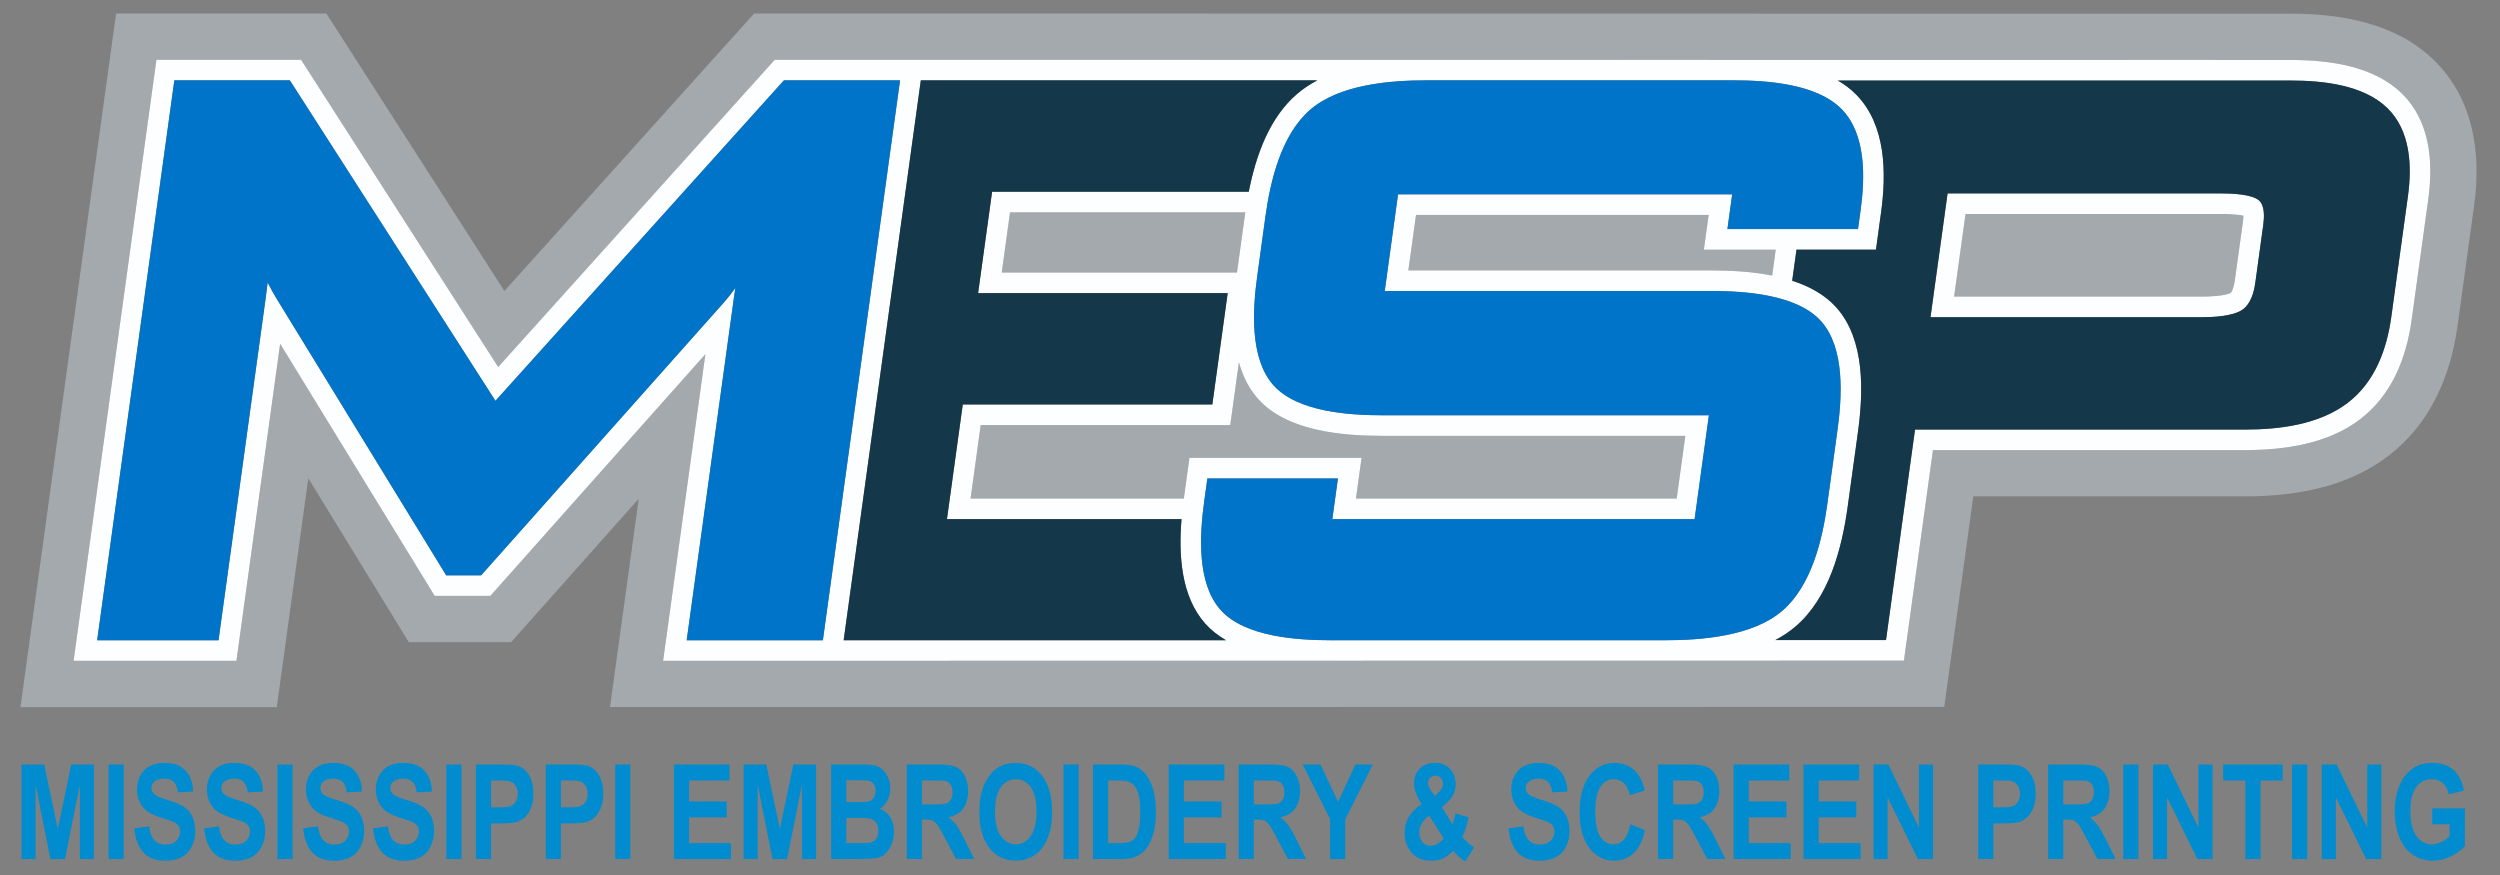 <?xml version="1.0" encoding="utf-8"?>
<!-- Generator: Adobe Illustrator 15.0.0, SVG Export Plug-In . SVG Version: 6.00 Build 0)  -->
<!DOCTYPE svg PUBLIC "-//W3C//DTD SVG 1.1//EN" "http://www.w3.org/Graphics/SVG/1.1/DTD/svg11.dtd">
<svg version="1.1" id="Layer_1" xmlns="http://www.w3.org/2000/svg" xmlns:xlink="http://www.w3.org/1999/xlink" x="0px" y="0px"
	 width="200px" height="70px" viewBox="0 0 200 70" enable-background="new 0 0 200 70" xml:space="preserve">
<rect x="0" y="0" width="200" height="70" fill="#808080" stroke="none"/>
<g>
	<path fill="none" d="M75.586,62.465c-0.098-0.018-0.393-0.025-0.884-0.025h-0.945v1.918h0.896c0.581,0,0.944-0.029,1.089-0.092
		c0.145-0.062,0.258-0.168,0.34-0.32c0.083-0.15,0.124-0.34,0.124-0.566c0-0.256-0.055-0.459-0.163-0.617
		C75.936,62.605,75.783,62.508,75.586,62.465z"/>
	<path fill="none" d="M40.905,64.467c0.161-0.08,0.287-0.203,0.378-0.371c0.091-0.17,0.137-0.365,0.137-0.588
		c0-0.275-0.063-0.502-0.192-0.682c-0.129-0.178-0.29-0.289-0.487-0.336c-0.145-0.033-0.435-0.051-0.872-0.051h-0.585v2.146h0.662
		C40.425,64.586,40.744,64.547,40.905,64.467z"/>
	<path fill="none" d="M69.756,65.535c-0.165-0.072-0.524-0.109-1.075-0.109h-0.979v2.023h1.121c0.438,0,0.715-0.016,0.831-0.047
		c0.181-0.041,0.328-0.143,0.441-0.303c0.112-0.158,0.169-0.373,0.169-0.641c0-0.229-0.044-0.42-0.131-0.578
		C70.047,65.723,69.921,65.607,69.756,65.535z"/>
	<path fill="none" d="M69.377,64.143c0.209-0.033,0.371-0.121,0.489-0.271c0.119-0.148,0.178-0.348,0.178-0.592
		c0-0.232-0.051-0.424-0.153-0.568c-0.103-0.146-0.254-0.234-0.456-0.266c-0.121-0.018-0.466-0.027-1.036-0.027h-0.697v1.75h0.795
		C68.97,64.168,69.263,64.16,69.377,64.143z"/>
	<path fill="none" d="M135.681,62.465c-0.099-0.018-0.393-0.025-0.883-0.025h-0.946v1.918h0.896c0.583,0,0.945-0.029,1.089-0.092
		c0.146-0.062,0.261-0.168,0.341-0.32c0.082-0.15,0.122-0.34,0.122-0.566c0-0.256-0.053-0.459-0.161-0.617
		C136.028,62.605,135.878,62.508,135.681,62.465z"/>
	<path fill="none" d="M46.497,64.467c0.162-0.08,0.288-0.203,0.378-0.371c0.092-0.17,0.137-0.365,0.137-0.588
		c0-0.275-0.064-0.502-0.193-0.682c-0.128-0.178-0.29-0.289-0.486-0.336c-0.144-0.033-0.436-0.051-0.872-0.051h-0.585v2.146h0.663
		C46.017,64.586,46.336,64.547,46.497,64.467z"/>
	<path fill="none" d="M81.264,67.547c0.483,0,0.879-0.219,1.188-0.658c0.31-0.438,0.465-1.096,0.465-1.973
		c0-0.867-0.151-1.514-0.452-1.939c-0.302-0.428-0.703-0.641-1.202-0.641c-0.499,0-0.902,0.217-1.208,0.648
		c-0.306,0.432-0.459,1.082-0.459,1.953c0,0.855,0.157,1.504,0.47,1.947C80.383,67.326,80.781,67.547,81.264,67.547z"/>
	<path fill="none" d="M114.442,67.66c0.182,0,0.353-0.045,0.52-0.133c0.167-0.09,0.348-0.238,0.544-0.445l-1.17-1.82
		c-0.265,0.168-0.463,0.371-0.594,0.609c-0.13,0.236-0.198,0.479-0.198,0.727c0,0.314,0.082,0.568,0.244,0.766
		C113.951,67.562,114.17,67.66,114.442,67.66z"/>
	<path fill="none" d="M102.135,62.465c-0.099-0.018-0.392-0.025-0.884-0.025h-0.946v1.918h0.898c0.58,0,0.943-0.029,1.088-0.092
		c0.146-0.062,0.259-0.168,0.34-0.32c0.082-0.15,0.121-0.34,0.121-0.566c0-0.256-0.052-0.459-0.16-0.617
		C102.482,62.605,102.331,62.508,102.135,62.465z"/>
	<path fill="none" d="M114.786,63.688l0.311-0.299c0.229-0.223,0.345-0.445,0.345-0.666c0-0.186-0.057-0.344-0.166-0.475
		c-0.11-0.131-0.262-0.195-0.449-0.195c-0.183,0-0.325,0.059-0.43,0.174s-0.154,0.246-0.154,0.4c0,0.176,0.087,0.395,0.261,0.648
		L114.786,63.688z"/>
	<path fill="none" d="M91.218,64.947c0-0.586-0.04-1.033-0.123-1.348c-0.081-0.312-0.196-0.557-0.344-0.732
		c-0.147-0.176-0.334-0.293-0.56-0.355c-0.17-0.047-0.5-0.072-0.995-0.072h-0.544v5.01h0.904c0.338,0,0.584-0.025,0.733-0.072
		c0.196-0.062,0.359-0.168,0.489-0.314c0.13-0.148,0.236-0.393,0.317-0.73C91.178,65.994,91.218,65.531,91.218,64.947z"/>
	<path fill="none" d="M161.087,64.467c0.162-0.08,0.287-0.203,0.378-0.371c0.092-0.17,0.138-0.365,0.138-0.588
		c0-0.275-0.063-0.502-0.19-0.682c-0.13-0.178-0.292-0.289-0.488-0.336c-0.146-0.033-0.435-0.051-0.87-0.051h-0.587v2.146h0.663
		C160.606,64.586,160.926,64.547,161.087,64.467z"/>
	<path fill="none" d="M166.893,62.465c-0.099-0.018-0.393-0.025-0.885-0.025h-0.945v1.918h0.896c0.58,0,0.943-0.029,1.089-0.092
		c0.145-0.062,0.257-0.168,0.339-0.32c0.082-0.15,0.124-0.34,0.124-0.566c0-0.256-0.055-0.459-0.161-0.617
		C167.24,62.605,167.089,62.508,166.893,62.465z"/>
	<path fill="#A4A9AD" d="M183.246,1.096c-38.228,0-76.454-0.014-114.684-0.014h-8.231l-19.98,22.197L26.111,1.082H9.287
		L1.638,56.568h20.503l2.522-18.307l8.038,13.111h8.188l10.209-11.477l-2.296,16.672h4.246c33.089,0,66.178-0.018,99.266-0.018
		h3.227l2.322-16.84h21.749c4.032,0,8.199-0.736,11.472-3.25c3.32-2.55,4.957-6.323,5.517-10.38l1.331-9.655
		c0.577-4.196-0.053-8.53-3.216-11.611C191.675,1.851,187.332,1.096,183.246,1.096z M194.264,15.921l-1.33,9.654
		c-0.424,3.068-1.583,6.013-4.105,7.952c-2.577,1.978-6.053,2.48-9.217,2.48h-24.975l-2.323,16.842
		c-32.723,0-66.138,0.016-99.266,0.016l3.382-24.53L39.228,47.672h-4.454l-12.363-20.17l-3.496,25.364H5.886l6.627-48.083h11.574
		l15.768,24.578L61.979,4.783c40.739,0,80.952,0.016,121.267,0.016c3.035,0,6.611,0.453,8.885,2.667
		C194.408,9.683,194.675,12.941,194.264,15.921z"/>
	<path fill="#A4A9AD" d="M157.24,17.119l-0.913,6.612h19.855c0.466,0,1.891-0.047,2.28-0.31c0.179-0.149,0.301-0.825,0.329-1.032
		l0.64-4.632c0.015-0.111,0.04-0.321,0.04-0.499c-0.499-0.113-1.365-0.139-1.712-0.139H157.24z"/>
	<path fill="#A4A9AD" d="M113.281,17.192l-0.614,4.442h24.168c1.503,0,3.256,0.077,4.939,0.411l0.284-2.073h-5.75l0.382-2.78
		H113.281z"/>
	<path fill="#A4A9AD" d="M134.135,39.883l0.692-5.014H110.66c-3.279,0-7.728-0.367-10.037-2.985
		c-0.73-0.829-1.211-1.824-1.509-2.903l-0.694,5.023H78.456l-0.81,5.879h17.062l0.447-3.252h13.769l-0.448,3.252H134.135z"/>
	<polygon fill="#A4A9AD" points="99.623,16.983 80.802,16.983 80.138,21.803 98.959,21.803 99.607,17.107 	"/>
	<path fill="#FCFEFF" d="M177.76,15.474h-21.953l-1.366,9.901h21.742c0.9,0,2.461-0.069,3.229-0.612
		c0.659-0.465,0.906-1.396,1.013-2.15l0.637-4.632c0.077-0.564,0.14-1.524-0.342-1.947C180.139,15.525,178.484,15.474,177.76,15.474
		z M179.432,17.756l-0.64,4.632c-0.028,0.208-0.15,0.883-0.329,1.032c-0.39,0.263-1.814,0.31-2.28,0.31h-19.855l0.913-6.612h20.52
		c0.347,0,1.213,0.025,1.712,0.139C179.472,17.436,179.446,17.646,179.432,17.756z"/>
	<path fill="#FCFEFF" d="M183.246,4.798c-40.314,0-80.527-0.016-121.267-0.016L39.855,29.361L24.087,4.783H12.514L5.886,52.865
		h13.029l3.496-25.364l12.363,20.17h4.454L56.43,28.335l-3.382,24.53c33.128,0,66.543-0.016,99.266-0.016l2.323-16.842h24.975
		c3.164,0,6.64-0.502,9.217-2.48c2.522-1.939,3.682-4.884,4.105-7.952l1.33-9.654c0.411-2.98,0.145-6.239-2.133-8.457
		C189.857,5.251,186.281,4.798,183.246,4.798z M54.936,51.219l3.804-27.59c0.028-0.2,0.059-0.401,0.093-0.6
		c-0.284,0.394-0.581,0.782-0.896,1.137L38.489,46.025h-2.792L22.179,23.974c-0.274-0.448-0.531-0.906-0.77-1.373
		c-0.046,0.415-0.097,0.829-0.154,1.241l-3.774,27.377H7.773l6.174-44.791h9.241l16.448,25.639L62.712,6.428h9.292L65.83,51.219
		H54.936z M67.492,51.219l6.173-44.791h31.719c-0.59,0.31-1.145,0.675-1.642,1.106c-2.201,1.9-3.276,4.921-3.842,7.805H79.368
		l-1.119,8.109h19.966l-1.228,8.911H77.022l-1.265,9.17h18.765c-0.244,2.902-0.031,6.195,1.898,8.363
		c0.472,0.527,1.035,0.967,1.659,1.326H67.492z M95.155,36.631l-0.447,3.252H77.646l0.81-5.879H98.42l0.694-5.023
		c0.298,1.079,0.778,2.074,1.509,2.903c2.31,2.618,6.758,2.985,10.037,2.985h24.167l-0.692,5.014h-25.659l0.448-3.252H95.155z
		 M80.138,21.803l0.664-4.819h18.821l-0.016,0.124l-0.648,4.696H80.138z M106.502,51.219c-2.69,0-6.92-0.256-8.854-2.424
		c-1.917-2.148-1.677-6.039-1.312-8.68l0.252-1.836h10.447l-0.448,3.25h28.982l1.144-8.307H110.66c-2.684,0-6.884-0.25-8.801-2.427
		c-1.895-2.146-1.644-6.063-1.281-8.689l0.656-4.774c0.399-2.888,1.275-6.558,3.58-8.552c2.345-2.025,6.368-2.353,9.323-2.353
		h24.531c2.674,0,6.684,0.268,8.674,2.315c1.963,2.019,1.865,5.479,1.509,8.061l-0.209,1.523h-10.448l0.383-2.78h-26.732
		l-1.065,7.732h26.056c2.69,0,6.92,0.253,8.853,2.423c1.921,2.152,1.676,6.049,1.312,8.693l-0.815,5.933
		c-0.402,2.904-1.283,6.547-3.608,8.541c-2.36,2.02-6.413,2.35-9.378,2.35H106.502z M142.059,19.972l-0.284,2.073
		c-1.684-0.333-3.437-0.411-4.939-0.411h-24.168l0.614-4.442h23.409l-0.382,2.78H142.059z M192.634,15.697l-1.33,9.653
		c-0.362,2.626-1.313,5.21-3.478,6.873c-2.264,1.737-5.448,2.143-8.215,2.143h-26.409l-2.321,16.84h-8.854
		c0.581-0.307,1.125-0.664,1.617-1.086c2.678-2.293,3.702-6.203,4.168-9.564l0.817-5.935c0.445-3.223,0.594-7.421-1.712-10.012
		c-0.915-1.026-2.163-1.706-3.542-2.15l0.345-2.485h6.357l0.404-2.946c0.435-3.161,0.415-6.989-1.957-9.431
		c-0.439-0.452-0.944-0.833-1.495-1.152h36.217c2.54,0,5.819,0.331,7.739,2.201C192.848,10.461,192.968,13.272,192.634,15.697z"/>
	<path fill="#143849" d="M183.246,6.443h-36.217c0.551,0.32,1.056,0.701,1.495,1.152c2.372,2.442,2.392,6.27,1.957,9.431
		l-0.404,2.946h-6.357l-0.345,2.485c1.379,0.445,2.627,1.124,3.542,2.15c2.306,2.59,2.157,6.789,1.712,10.012l-0.817,5.935
		c-0.466,3.361-1.49,7.271-4.168,9.564c-0.492,0.422-1.036,0.779-1.617,1.086h8.854l2.321-16.84h26.409
		c2.767,0,5.951-0.405,8.215-2.143c2.164-1.662,3.115-4.246,3.478-6.873l1.33-9.653c0.334-2.425,0.214-5.236-1.648-7.053
		C189.065,6.774,185.786,6.443,183.246,6.443z M181.062,17.981l-0.637,4.632c-0.106,0.754-0.354,1.685-1.013,2.15
		c-0.769,0.543-2.329,0.612-3.229,0.612H154.44l1.366-9.901h21.953c0.725,0,2.379,0.051,2.96,0.561
		C181.201,16.458,181.139,17.417,181.062,17.981z"/>
	<path fill="#143849" d="M94.522,41.529H75.757l1.265-9.17h19.965l1.228-8.911H78.249l1.119-8.109H99.9
		c0.565-2.883,1.641-5.904,3.842-7.805c0.497-0.431,1.052-0.797,1.642-1.106H73.665l-6.173,44.791H98.08
		c-0.625-0.359-1.187-0.799-1.659-1.326C94.491,47.725,94.278,44.432,94.522,41.529z"/>
	<path fill="#0074C9" d="M146.184,40.328l0.815-5.933c0.364-2.644,0.609-6.541-1.312-8.693c-1.933-2.17-6.162-2.423-8.853-2.423
		h-26.056l1.065-7.732h26.732l-0.383,2.78h10.448l0.209-1.523c0.356-2.582,0.454-6.042-1.509-8.061c-1.99-2.047-6-2.315-8.674-2.315
		h-24.531c-2.955,0-6.979,0.328-9.323,2.353c-2.305,1.994-3.181,5.665-3.58,8.552l-0.656,4.774
		c-0.362,2.626-0.613,6.543,1.281,8.689c1.917,2.177,6.117,2.427,8.801,2.427h26.054l-1.144,8.307h-28.982l0.448-3.25H96.589
		l-0.252,1.836c-0.365,2.641-0.605,6.531,1.312,8.68c1.934,2.168,6.163,2.424,8.854,2.424h26.695c2.965,0,7.018-0.33,9.378-2.35
		C144.9,46.875,145.781,43.232,146.184,40.328z"/>
	<path fill="#0074C9" d="M62.712,6.428L39.636,32.067L23.188,6.428h-9.241L7.773,51.219h9.708l3.774-27.377
		c0.057-0.412,0.108-0.826,0.154-1.241c0.238,0.467,0.495,0.925,0.77,1.373l13.518,22.052h2.792l19.447-21.859
		c0.315-0.355,0.612-0.743,0.896-1.137c-0.034,0.199-0.065,0.4-0.093,0.6l-3.804,27.59H65.83l6.174-44.791H62.712z"/>
	<path fill="#008CCF" d="M70.997,64.037c0.152-0.295,0.227-0.619,0.227-0.973c0-0.326-0.061-0.623-0.185-0.885
		c-0.123-0.264-0.276-0.475-0.46-0.633c-0.184-0.158-0.394-0.262-0.626-0.312c-0.233-0.049-0.587-0.074-1.062-0.074h-2.398v7.562
		h2.043c0.772-0.008,1.258-0.025,1.461-0.051c0.321-0.045,0.592-0.164,0.812-0.359c0.22-0.193,0.393-0.455,0.521-0.779
		c0.127-0.324,0.19-0.658,0.19-1.002c0-0.438-0.098-0.816-0.295-1.141c-0.196-0.324-0.478-0.551-0.843-0.688
		C70.64,64.557,70.845,64.336,70.997,64.037z M67.703,62.418H68.4c0.57,0,0.915,0.01,1.036,0.027
		c0.202,0.031,0.353,0.119,0.456,0.266c0.102,0.145,0.153,0.336,0.153,0.568c0,0.244-0.059,0.443-0.178,0.592
		c-0.118,0.15-0.28,0.238-0.489,0.271c-0.114,0.018-0.407,0.025-0.879,0.025h-0.795V62.418z M70.097,67.1
		c-0.114,0.16-0.261,0.262-0.441,0.303c-0.116,0.031-0.394,0.047-0.831,0.047h-1.121v-2.023h0.979c0.551,0,0.91,0.037,1.075,0.109
		c0.165,0.072,0.291,0.188,0.378,0.346c0.087,0.158,0.131,0.35,0.131,0.578C70.266,66.727,70.209,66.941,70.097,67.1z"/>
	<path fill="#008CCF" d="M77.454,63.279c0-0.447-0.087-0.844-0.262-1.191c-0.175-0.346-0.407-0.588-0.698-0.723
		c-0.291-0.137-0.757-0.205-1.398-0.205h-2.55v7.562h1.212v-3.158h0.246c0.278,0,0.482,0.029,0.61,0.086
		c0.127,0.059,0.249,0.162,0.363,0.314c0.114,0.154,0.328,0.523,0.639,1.113l0.875,1.645h1.45l-0.733-1.475
		c-0.289-0.588-0.52-0.998-0.69-1.229c-0.17-0.23-0.386-0.441-0.649-0.633c0.528-0.098,0.923-0.33,1.188-0.701
		C77.32,64.316,77.454,63.848,77.454,63.279z M76.082,63.945c-0.082,0.152-0.195,0.258-0.34,0.32
		c-0.145,0.062-0.508,0.092-1.089,0.092h-0.896v-1.918h0.945c0.491,0,0.786,0.008,0.884,0.025c0.197,0.043,0.349,0.141,0.457,0.297
		c0.108,0.158,0.163,0.361,0.163,0.617C76.206,63.605,76.165,63.795,76.082,63.945z"/>
	<path fill="#008CCF" d="M91.644,67.959c0.279-0.34,0.492-0.785,0.642-1.336c0.123-0.449,0.185-0.988,0.185-1.609
		c0-0.709-0.066-1.305-0.197-1.787S91.952,62.336,91.702,62c-0.252-0.332-0.553-0.564-0.905-0.695
		c-0.262-0.096-0.644-0.145-1.142-0.145H87.44v7.562h2.28c0.447,0,0.805-0.053,1.072-0.158C91.15,68.42,91.435,68.219,91.644,67.959
		z M90.29,67.377c-0.149,0.047-0.395,0.072-0.733,0.072h-0.904v-5.01h0.544c0.494,0,0.825,0.025,0.995,0.072
		c0.226,0.062,0.413,0.18,0.56,0.355c0.148,0.176,0.263,0.42,0.344,0.732c0.083,0.314,0.123,0.762,0.123,1.348
		c0,0.584-0.04,1.047-0.123,1.385c-0.081,0.338-0.187,0.582-0.317,0.73C90.648,67.209,90.485,67.314,90.29,67.377z"/>
	<rect x="85.079" y="61.16" fill="#008CCF" width="1.211" height="7.562"/>
	<polygon fill="#008CCF" points="65.284,68.723 65.284,61.16 63.468,61.16 62.39,66.318 61.302,61.16 59.488,61.16 59.488,68.723 
		60.614,68.723 60.614,62.77 61.801,68.723 62.968,68.723 64.159,62.77 64.159,68.723 	"/>
	<path fill="#008CCF" d="M81.268,68.852c0.882,0,1.585-0.344,2.112-1.033c0.527-0.691,0.79-1.645,0.79-2.867
		c0-1.23-0.266-2.191-0.796-2.883s-1.239-1.037-2.123-1.037c-0.487,0-0.919,0.1-1.293,0.299c-0.28,0.148-0.539,0.375-0.774,0.682
		c-0.236,0.307-0.423,0.652-0.56,1.037c-0.183,0.521-0.274,1.168-0.274,1.939c0,1.205,0.263,2.148,0.79,2.834
		C79.666,68.508,80.376,68.852,81.268,68.852z M80.057,62.984c0.306-0.432,0.708-0.648,1.208-0.648c0.499,0,0.899,0.213,1.202,0.641
		c0.3,0.426,0.452,1.072,0.452,1.939c0,0.877-0.156,1.535-0.465,1.973c-0.309,0.439-0.705,0.658-1.188,0.658
		s-0.881-0.221-1.196-0.662c-0.313-0.443-0.47-1.092-0.47-1.947C79.598,64.066,79.75,63.416,80.057,62.984z"/>
	<path fill="#008CCF" d="M45.666,65.871c0.548,0,0.968-0.037,1.257-0.109c0.212-0.059,0.422-0.178,0.628-0.359
		c0.207-0.18,0.376-0.428,0.509-0.744c0.134-0.318,0.201-0.707,0.201-1.172c0-0.602-0.116-1.092-0.348-1.473
		c-0.232-0.381-0.52-0.627-0.863-0.74c-0.224-0.076-0.704-0.113-1.44-0.113h-1.945v7.562h1.212v-2.852H45.666z M44.876,62.439h0.585
		c0.436,0,0.728,0.018,0.872,0.051c0.196,0.047,0.358,0.158,0.486,0.336c0.129,0.18,0.193,0.406,0.193,0.682
		c0,0.223-0.045,0.418-0.137,0.588c-0.091,0.168-0.217,0.291-0.378,0.371c-0.161,0.08-0.48,0.119-0.958,0.119h-0.663V62.439z"/>
	<polygon fill="#008CCF" points="7.517,68.723 7.517,61.16 5.7,61.16 4.624,66.318 3.534,61.16 1.721,61.16 1.721,68.723 
		2.847,68.723 2.847,62.77 4.033,68.723 5.201,68.723 6.391,62.77 6.391,68.723 	"/>
	<polygon fill="#008CCF" points="58.362,62.439 58.362,61.16 53.913,61.16 53.913,68.723 58.477,68.723 58.477,67.449 
		55.125,67.449 55.125,65.391 58.137,65.391 58.137,64.117 55.125,64.117 55.125,62.439 	"/>
	<rect x="49.218" y="61.16" fill="#008CCF" width="1.212" height="7.562"/>
	<polygon fill="#008CCF" points="97.948,62.439 97.948,61.16 93.498,61.16 93.498,68.723 98.063,68.723 98.063,67.449 94.71,67.449 
		94.71,65.391 97.723,65.391 97.723,64.117 94.71,64.117 94.71,62.439 	"/>
	<path fill="#008CCF" d="M26.743,67.566c-0.369,0-0.66-0.115-0.878-0.35c-0.218-0.232-0.361-0.602-0.432-1.1l-1.179,0.145
		c0.079,0.846,0.322,1.49,0.729,1.934c0.407,0.439,0.989,0.662,1.749,0.662c0.521,0,0.956-0.092,1.305-0.277
		c0.349-0.184,0.619-0.463,0.81-0.844c0.191-0.377,0.287-0.783,0.287-1.217c0-0.479-0.079-0.879-0.239-1.203
		c-0.16-0.326-0.38-0.582-0.663-0.77c-0.283-0.188-0.718-0.369-1.307-0.545c-0.591-0.176-0.962-0.342-1.114-0.504
		c-0.121-0.129-0.18-0.281-0.18-0.461c0-0.195,0.063-0.352,0.192-0.469c0.199-0.182,0.474-0.273,0.826-0.273
		c0.342,0,0.598,0.086,0.769,0.256c0.17,0.17,0.281,0.449,0.333,0.838l1.213-0.066c-0.02-0.695-0.219-1.25-0.601-1.666
		c-0.38-0.418-0.947-0.625-1.7-0.625c-0.462,0-0.854,0.088-1.181,0.264c-0.327,0.174-0.576,0.43-0.75,0.766
		c-0.173,0.334-0.26,0.695-0.26,1.08c0,0.598,0.185,1.105,0.553,1.523c0.261,0.295,0.717,0.543,1.367,0.748
		c0.504,0.158,0.827,0.268,0.969,0.33c0.208,0.092,0.353,0.201,0.436,0.326c0.083,0.127,0.125,0.279,0.125,0.457
		c0,0.279-0.099,0.521-0.298,0.73C27.427,67.463,27.133,67.566,26.743,67.566z"/>
	<path fill="#008CCF" d="M18.822,67.566c-0.369,0-0.661-0.115-0.878-0.35c-0.217-0.232-0.361-0.602-0.432-1.1l-1.179,0.145
		c0.079,0.846,0.321,1.49,0.728,1.934c0.406,0.439,0.99,0.662,1.749,0.662c0.521,0,0.956-0.092,1.306-0.277
		c0.349-0.184,0.619-0.463,0.81-0.844c0.191-0.377,0.287-0.783,0.287-1.217c0-0.479-0.08-0.879-0.239-1.203
		c-0.161-0.326-0.381-0.582-0.663-0.77c-0.283-0.188-0.719-0.369-1.308-0.545c-0.59-0.176-0.961-0.342-1.114-0.504
		c-0.12-0.129-0.18-0.281-0.18-0.461c0-0.195,0.064-0.352,0.192-0.469c0.2-0.182,0.475-0.273,0.828-0.273
		c0.34,0,0.597,0.086,0.767,0.256s0.281,0.449,0.333,0.838l1.212-0.066c-0.018-0.695-0.219-1.25-0.599-1.666
		c-0.381-0.418-0.948-0.625-1.702-0.625c-0.46,0-0.854,0.088-1.18,0.264c-0.326,0.174-0.576,0.43-0.75,0.766
		c-0.172,0.334-0.26,0.695-0.26,1.08c0,0.598,0.185,1.105,0.553,1.523c0.262,0.295,0.718,0.543,1.367,0.748
		c0.505,0.158,0.828,0.268,0.971,0.33c0.208,0.092,0.353,0.201,0.436,0.326C19.959,66.195,20,66.348,20,66.525
		c0,0.279-0.098,0.521-0.297,0.73C19.506,67.463,19.213,67.566,18.822,67.566z"/>
	<path fill="#008CCF" d="M32.333,67.566c-0.369,0-0.662-0.115-0.877-0.35c-0.217-0.232-0.362-0.602-0.432-1.1l-1.179,0.145
		c0.08,0.846,0.322,1.49,0.729,1.934c0.407,0.439,0.989,0.662,1.748,0.662c0.521,0,0.957-0.092,1.306-0.277
		c0.35-0.184,0.62-0.463,0.81-0.844c0.191-0.377,0.288-0.783,0.288-1.217c0-0.479-0.079-0.879-0.24-1.203
		c-0.159-0.326-0.381-0.582-0.663-0.77c-0.283-0.188-0.719-0.369-1.309-0.545c-0.59-0.176-0.961-0.342-1.112-0.504
		c-0.122-0.129-0.181-0.281-0.181-0.461c0-0.195,0.064-0.352,0.192-0.469c0.2-0.182,0.475-0.273,0.828-0.273
		c0.341,0,0.597,0.086,0.768,0.256s0.282,0.449,0.333,0.838l1.212-0.066c-0.02-0.695-0.219-1.25-0.6-1.666
		c-0.381-0.418-0.948-0.625-1.701-0.625c-0.461,0-0.854,0.088-1.18,0.264c-0.327,0.174-0.577,0.43-0.75,0.766
		c-0.173,0.334-0.26,0.695-0.26,1.08c0,0.598,0.184,1.105,0.552,1.523c0.262,0.295,0.717,0.543,1.368,0.748
		c0.505,0.158,0.827,0.268,0.97,0.33c0.208,0.092,0.352,0.201,0.436,0.326c0.083,0.127,0.125,0.279,0.125,0.457
		c0,0.279-0.099,0.521-0.297,0.73C33.019,67.463,32.724,67.566,32.333,67.566z"/>
	<rect x="8.684" y="61.16" fill="#008CCF" width="1.211" height="7.562"/>
	<path fill="#008CCF" d="M13.232,67.566c-0.369,0-0.661-0.115-0.879-0.35c-0.217-0.232-0.361-0.602-0.431-1.1l-1.179,0.145
		c0.079,0.846,0.322,1.49,0.728,1.934c0.407,0.439,0.989,0.662,1.748,0.662c0.521,0,0.956-0.092,1.306-0.277
		c0.349-0.184,0.619-0.463,0.81-0.844c0.191-0.377,0.287-0.783,0.287-1.217c0-0.479-0.081-0.879-0.24-1.203
		c-0.16-0.326-0.381-0.582-0.663-0.77c-0.283-0.188-0.719-0.369-1.308-0.545c-0.59-0.176-0.96-0.342-1.114-0.504
		c-0.12-0.129-0.179-0.281-0.179-0.461c0-0.195,0.064-0.352,0.192-0.469c0.2-0.182,0.475-0.273,0.827-0.273
		c0.342,0,0.597,0.086,0.768,0.256s0.281,0.449,0.333,0.838l1.212-0.066c-0.02-0.695-0.22-1.25-0.6-1.666
		c-0.38-0.418-0.948-0.625-1.701-0.625c-0.461,0-0.855,0.088-1.18,0.264c-0.327,0.174-0.576,0.43-0.75,0.766
		c-0.173,0.334-0.259,0.695-0.259,1.08c0,0.598,0.185,1.105,0.552,1.523c0.262,0.295,0.717,0.543,1.367,0.748
		c0.505,0.158,0.829,0.268,0.971,0.33c0.207,0.092,0.353,0.201,0.436,0.326c0.083,0.127,0.125,0.279,0.125,0.457
		c0,0.279-0.1,0.521-0.297,0.73C13.916,67.463,13.622,67.566,13.232,67.566z"/>
	<rect x="22.195" y="61.16" fill="#008CCF" width="1.211" height="7.562"/>
	<path fill="#008CCF" d="M40.074,65.871c0.549,0,0.968-0.037,1.257-0.109c0.213-0.059,0.423-0.178,0.628-0.359
		c0.206-0.18,0.376-0.428,0.509-0.744c0.134-0.318,0.201-0.707,0.201-1.172c0-0.602-0.117-1.092-0.348-1.473
		c-0.233-0.381-0.52-0.627-0.864-0.74c-0.224-0.076-0.704-0.113-1.44-0.113h-1.945v7.562h1.212v-2.852H40.074z M39.284,62.439h0.585
		c0.437,0,0.728,0.018,0.872,0.051c0.197,0.047,0.358,0.158,0.487,0.336c0.128,0.18,0.192,0.406,0.192,0.682
		c0,0.223-0.045,0.418-0.137,0.588c-0.091,0.168-0.217,0.291-0.378,0.371s-0.48,0.119-0.959,0.119h-0.662V62.439z"/>
	<path fill="#008CCF" d="M104.003,63.279c0-0.447-0.088-0.844-0.263-1.191c-0.176-0.346-0.406-0.588-0.699-0.723
		c-0.291-0.137-0.755-0.205-1.396-0.205h-2.552v7.562h1.212v-3.158h0.246c0.279,0,0.481,0.029,0.609,0.086
		c0.129,0.059,0.249,0.162,0.366,0.314c0.115,0.154,0.325,0.523,0.639,1.113l0.874,1.645h1.448l-0.732-1.475
		c-0.286-0.588-0.519-0.998-0.688-1.229c-0.172-0.23-0.388-0.441-0.649-0.633c0.525-0.098,0.923-0.33,1.187-0.701
		C103.87,64.316,104.003,63.848,104.003,63.279z M102.631,63.945c-0.081,0.152-0.194,0.258-0.34,0.32
		c-0.145,0.062-0.508,0.092-1.088,0.092h-0.898v-1.918h0.946c0.492,0,0.785,0.008,0.884,0.025c0.196,0.043,0.348,0.141,0.457,0.297
		c0.108,0.158,0.16,0.361,0.16,0.617C102.752,63.605,102.713,63.795,102.631,63.945z"/>
	<rect x="35.707" y="61.16" fill="#008CCF" width="1.211" height="7.562"/>
	<polygon fill="#008CCF" points="107.62,68.723 107.62,65.551 109.828,61.16 108.432,61.16 107.048,64.152 105.636,61.16 
		104.215,61.16 106.413,65.541 106.413,68.723 	"/>
	<polygon fill="#008CCF" points="175.786,68.723 177.003,68.723 177.003,61.16 175.875,61.16 175.875,66.211 173.423,61.16 
		172.243,61.16 172.243,68.723 173.368,68.723 173.368,63.791 	"/>
	<rect x="169.862" y="61.16" fill="#008CCF" width="1.213" height="7.562"/>
	<path fill="#008CCF" d="M168.758,63.279c0-0.447-0.088-0.844-0.261-1.191c-0.174-0.346-0.407-0.588-0.698-0.723
		c-0.292-0.137-0.758-0.205-1.398-0.205h-2.55v7.562h1.212v-3.158h0.247c0.277,0,0.479,0.029,0.607,0.086
		c0.129,0.059,0.251,0.162,0.365,0.314c0.116,0.154,0.327,0.523,0.639,1.113l0.877,1.645h1.448l-0.733-1.475
		c-0.289-0.588-0.519-0.998-0.688-1.229c-0.172-0.23-0.387-0.441-0.649-0.633c0.526-0.098,0.923-0.33,1.187-0.701
		C168.627,64.316,168.758,63.848,168.758,63.279z M167.387,63.945c-0.082,0.152-0.194,0.258-0.339,0.32
		c-0.146,0.062-0.509,0.092-1.089,0.092h-0.896v-1.918h0.945c0.492,0,0.786,0.008,0.885,0.025c0.196,0.043,0.348,0.141,0.457,0.297
		c0.106,0.158,0.161,0.361,0.161,0.617C167.511,63.605,167.469,63.795,167.387,63.945z"/>
	<polygon fill="#008CCF" points="180.845,68.723 180.845,62.439 182.621,62.439 182.621,61.16 177.852,61.16 177.852,62.439 
		179.633,62.439 179.633,68.723 	"/>
	<path fill="#008CCF" d="M194.558,62.336c0.35,0,0.642,0.109,0.874,0.322c0.233,0.215,0.394,0.508,0.477,0.879l1.203-0.283
		c-0.121-0.695-0.39-1.238-0.808-1.633c-0.421-0.393-0.999-0.59-1.746-0.59c-0.571,0-1.052,0.125-1.436,0.377
		c-0.506,0.326-0.89,0.795-1.151,1.406c-0.262,0.615-0.394,1.312-0.394,2.102c0,0.727,0.118,1.396,0.353,2.016
		c0.236,0.615,0.585,1.09,1.052,1.422c0.466,0.332,1.015,0.498,1.642,0.498c0.494,0,0.981-0.117,1.464-0.354
		c0.481-0.234,0.85-0.506,1.104-0.816v-3.014h-2.612v1.275h1.389v0.959c-0.184,0.178-0.402,0.332-0.656,0.457
		c-0.257,0.125-0.512,0.188-0.766,0.188c-0.513,0-0.927-0.225-1.244-0.672c-0.315-0.449-0.475-1.123-0.475-2.021
		c0-0.832,0.158-1.459,0.469-1.883C193.607,62.549,194.029,62.336,194.558,62.336z"/>
	<polygon fill="#008CCF" points="189.289,68.723 190.504,68.723 190.504,61.16 189.379,61.16 189.379,66.211 186.924,61.16 
		185.744,61.16 185.744,68.723 186.869,68.723 186.869,63.791 	"/>
	<rect x="183.366" y="61.16" fill="#008CCF" width="1.213" height="7.562"/>
	<path fill="#008CCF" d="M160.257,65.871c0.548,0,0.968-0.037,1.256-0.109c0.213-0.059,0.424-0.178,0.629-0.359
		c0.206-0.18,0.375-0.428,0.51-0.744c0.135-0.318,0.201-0.707,0.201-1.172c0-0.602-0.117-1.092-0.348-1.473
		c-0.234-0.381-0.521-0.627-0.864-0.74c-0.223-0.076-0.705-0.113-1.44-0.113h-1.944v7.562h1.211v-2.852H160.257z M159.467,62.439
		h0.587c0.436,0,0.725,0.018,0.87,0.051c0.196,0.047,0.358,0.158,0.488,0.336c0.127,0.18,0.19,0.406,0.19,0.682
		c0,0.223-0.046,0.418-0.138,0.588c-0.091,0.168-0.216,0.291-0.378,0.371c-0.161,0.08-0.48,0.119-0.957,0.119h-0.663V62.439z"/>
	<path fill="#008CCF" d="M123.173,67.566c-0.369,0-0.662-0.115-0.878-0.35c-0.218-0.232-0.359-0.602-0.433-1.1l-1.18,0.145
		c0.081,0.846,0.323,1.49,0.73,1.934c0.407,0.439,0.989,0.662,1.748,0.662c0.52,0,0.956-0.092,1.307-0.277
		c0.348-0.184,0.619-0.463,0.809-0.844c0.19-0.377,0.286-0.783,0.286-1.217c0-0.479-0.078-0.879-0.24-1.203
		c-0.158-0.326-0.38-0.582-0.662-0.77s-0.718-0.369-1.308-0.545c-0.591-0.176-0.959-0.342-1.114-0.504
		c-0.117-0.129-0.18-0.281-0.18-0.461c0-0.195,0.064-0.352,0.193-0.469c0.198-0.182,0.476-0.273,0.826-0.273
		c0.341,0,0.598,0.086,0.768,0.256c0.171,0.17,0.282,0.449,0.336,0.838l1.209-0.066c-0.018-0.695-0.218-1.25-0.6-1.666
		c-0.381-0.418-0.947-0.625-1.7-0.625c-0.461,0-0.854,0.088-1.181,0.264c-0.326,0.174-0.576,0.43-0.749,0.766
		c-0.175,0.334-0.26,0.695-0.26,1.08c0,0.598,0.184,1.105,0.553,1.523c0.263,0.295,0.718,0.543,1.367,0.748
		c0.504,0.158,0.828,0.268,0.97,0.33c0.208,0.092,0.352,0.201,0.435,0.326c0.085,0.127,0.125,0.279,0.125,0.457
		c0,0.279-0.099,0.521-0.296,0.73C123.855,67.463,123.564,67.566,123.173,67.566z"/>
	<path fill="#008CCF" d="M112.709,65.342c-0.228,0.387-0.341,0.822-0.341,1.309c0,0.531,0.146,1.004,0.436,1.412
		c0.378,0.529,0.938,0.795,1.688,0.795c0.377,0,0.7-0.066,0.974-0.195c0.271-0.131,0.532-0.334,0.774-0.609
		c0.311,0.367,0.642,0.656,0.982,0.865l0.696-1.117c-0.097-0.061-0.247-0.18-0.45-0.359c-0.202-0.182-0.369-0.346-0.495-0.498
		c0.086-0.145,0.168-0.324,0.246-0.539c0.074-0.215,0.165-0.557,0.269-1.018l-1.039-0.301c-0.073,0.355-0.157,0.643-0.256,0.861
		l-0.835-1.389c0.441-0.346,0.731-0.658,0.877-0.932c0.144-0.275,0.218-0.568,0.218-0.873c0-0.48-0.146-0.889-0.439-1.223
		c-0.29-0.334-0.697-0.5-1.214-0.5c-0.537,0-0.953,0.158-1.242,0.477c-0.293,0.318-0.438,0.707-0.438,1.164
		c0,0.248,0.053,0.508,0.155,0.787c0.104,0.275,0.258,0.568,0.464,0.873C113.282,64.619,112.938,64.953,112.709,65.342z
		 M114.396,62.227c0.104-0.115,0.247-0.174,0.43-0.174c0.188,0,0.339,0.064,0.449,0.195c0.109,0.131,0.166,0.289,0.166,0.475
		c0,0.221-0.116,0.443-0.345,0.666l-0.311,0.299l-0.283-0.412c-0.174-0.254-0.261-0.473-0.261-0.648
		C114.242,62.473,114.292,62.342,114.396,62.227z M113.742,65.871c0.131-0.238,0.329-0.441,0.594-0.609l1.17,1.82
		c-0.196,0.207-0.377,0.355-0.544,0.445c-0.167,0.088-0.338,0.133-0.52,0.133c-0.272,0-0.491-0.098-0.654-0.297
		c-0.162-0.197-0.244-0.451-0.244-0.766C113.544,66.35,113.612,66.107,113.742,65.871z"/>
	<polygon fill="#008CCF" points="153.429,68.723 154.645,68.723 154.645,61.16 153.519,61.16 153.519,66.211 151.064,61.16 
		149.885,61.16 149.885,68.723 151.01,68.723 151.01,63.791 	"/>
	<path fill="#008CCF" d="M129.116,62.336c0.321,0,0.595,0.113,0.821,0.342c0.223,0.227,0.372,0.535,0.443,0.928l1.199-0.361
		c-0.138-0.605-0.341-1.07-0.613-1.393c-0.458-0.547-1.056-0.82-1.79-0.82c-0.841,0-1.518,0.348-2.033,1.045
		s-0.774,1.674-0.774,2.934c0,1.189,0.257,2.127,0.77,2.812s1.169,1.029,1.965,1.029c0.645,0,1.176-0.199,1.595-0.602
		c0.42-0.4,0.719-1.014,0.899-1.838l-1.175-0.469c-0.101,0.553-0.269,0.959-0.5,1.217c-0.23,0.258-0.508,0.387-0.831,0.387
		c-0.438,0-0.792-0.203-1.065-0.609c-0.271-0.406-0.407-1.086-0.407-2.043c0-0.9,0.139-1.553,0.415-1.955
		C128.31,62.537,128.672,62.336,129.116,62.336z"/>
	<polygon fill="#008CCF" points="148.729,62.439 148.729,61.16 144.281,61.16 144.281,68.723 148.845,68.723 148.845,67.449 
		145.493,67.449 145.493,65.391 148.506,65.391 148.506,64.117 145.493,64.117 145.493,62.439 	"/>
	<polygon fill="#008CCF" points="143.139,62.439 143.139,61.16 138.688,61.16 138.688,68.723 143.253,68.723 143.253,67.449 
		139.901,67.449 139.901,65.391 142.915,65.391 142.915,64.117 139.901,64.117 139.901,62.439 	"/>
	<path fill="#008CCF" d="M137.547,63.279c0-0.447-0.087-0.844-0.26-1.191c-0.177-0.346-0.408-0.588-0.701-0.723
		c-0.291-0.137-0.757-0.205-1.395-0.205h-2.552v7.562h1.212v-3.158h0.245c0.278,0,0.481,0.029,0.61,0.086
		c0.129,0.059,0.249,0.162,0.365,0.314c0.114,0.154,0.325,0.523,0.639,1.113l0.874,1.645h1.448l-0.731-1.475
		c-0.288-0.588-0.519-0.998-0.688-1.229c-0.172-0.23-0.387-0.441-0.649-0.633c0.526-0.098,0.923-0.33,1.187-0.701
		C137.415,64.316,137.547,63.848,137.547,63.279z M136.177,63.945c-0.08,0.152-0.195,0.258-0.341,0.32
		c-0.144,0.062-0.506,0.092-1.089,0.092h-0.896v-1.918h0.946c0.49,0,0.784,0.008,0.883,0.025c0.197,0.043,0.348,0.141,0.457,0.297
		c0.108,0.158,0.161,0.361,0.161,0.617C136.299,63.605,136.259,63.795,136.177,63.945z"/>
</g>
</svg>

